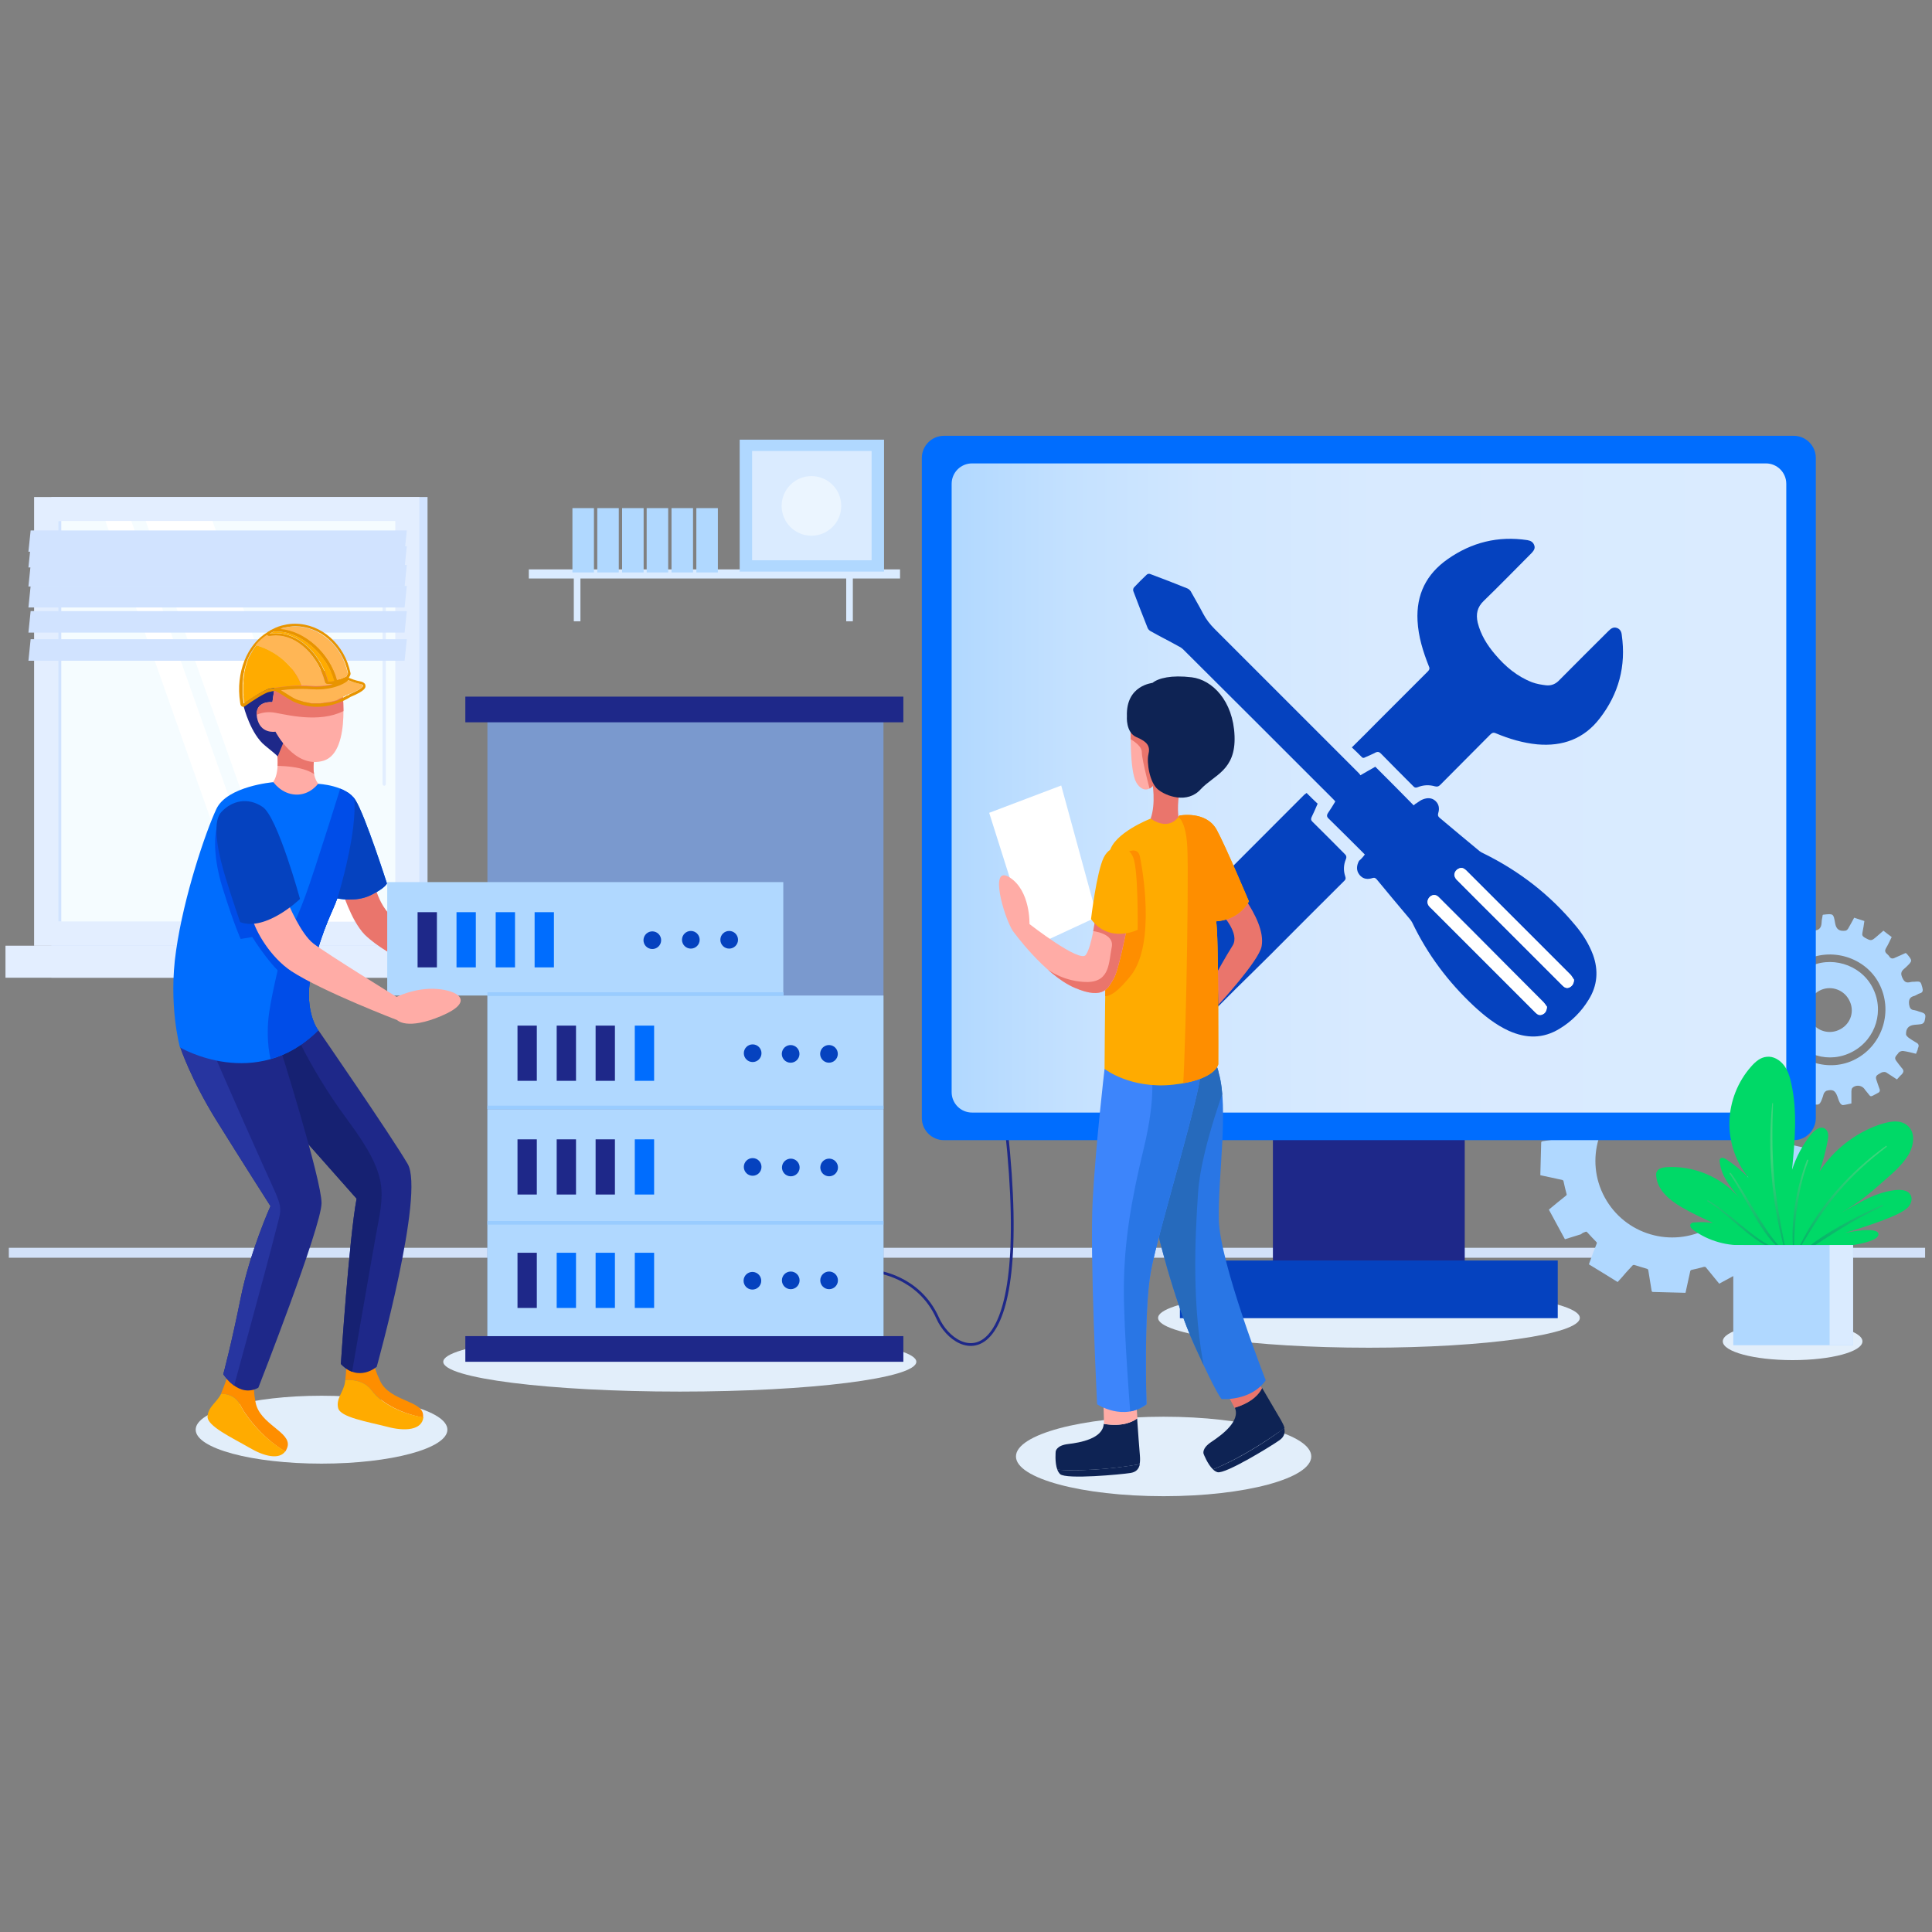 <?xml version="1.0" encoding="utf-8"?>
<!-- Generator: Adobe Illustrator 24.2.0, SVG Export Plug-In . SVG Version: 6.00 Build 0)  -->
<svg version="1.1" id="图层_1" xmlns="http://www.w3.org/2000/svg" xmlns:xlink="http://www.w3.org/1999/xlink" x="0px" y="0px"
	 viewBox="0 0 700 700" style="enable-background:new 0 0 700 700;" xml:space="preserve">
<rect x="0" y="0" width="700" height="700" fill="#808080" stroke="none"/>
<style type="text/css">
	.st0{fill:#D1E3FF;}
	.st1{fill:#E3EEFF;}
	.st2{fill:#F5FCFF;}
	.st3{fill:#FFFFFF;}
	.st4{fill:#E2EEFF;}
	.st5{fill:#D3E2F9;}
	.st6{fill:#E2EEFA;}
	.st7{fill:none;stroke:#1E2889;stroke-width:1.004;stroke-miterlimit:10;}
	.st8{fill-rule:evenodd;clip-rule:evenodd;fill:#B0D8FF;}
	.st9{fill:#1E2889;}
	.st10{fill:#0542BF;}
	.st11{fill:#006DFE;}
	.st12{fill:url(#SVGID_1_);}
	.st13{fill:#0E2354;}
	.st14{fill:#EA756C;}
	.st15{fill:#FFACA6;}
	.st16{clip-path:url(#SVGID_3_);fill:#EA756C;}
	.st17{clip-path:url(#SVGID_5_);fill:#266ABC;}
	.st18{clip-path:url(#SVGID_7_);fill:#2976E5;}
	.st19{clip-path:url(#SVGID_9_);fill:#FE8E00;}
	.st20{clip-path:url(#SVGID_11_);fill:#EA756C;}
	.st21{fill:#FFAB00;}
	.st22{fill:#FE8E00;}
	.st23{clip-path:url(#SVGID_13_);fill:#162172;}
	.st24{clip-path:url(#SVGID_15_);fill:#2735A0;}
	.st25{clip-path:url(#SVGID_17_);fill:#0542BF;}
	.st26{clip-path:url(#SVGID_17_);fill:#004DE8;}
	.st27{clip-path:url(#SVGID_19_);fill:#EA756C;}
	.st28{fill:#7A99CE;}
	.st29{fill:#B0D8FF;}
	.st30{clip-path:url(#SVGID_21_);fill:#EA756C;}
	.st31{fill:#FFB655;}
	.st32{fill:#E89400;}
	.st33{fill:#F6C33A;}
	.st34{fill:#DAEBFF;}
	.st35{fill:#EBF5FF;}
	.st36{fill:#00D967;}
	.st37{opacity:0.45;fill:url(#SVGID_22_);}
	.st38{fill:#99CCFF;}
</style>
<g>
	<g>
		
			<rect x="18.6" y="180" transform="matrix(-1 -1.224647e-16 1.224647e-16 -1 173.505 522.68)" class="st0" width="136.3" height="162.6"/>
		
			<rect x="12.4" y="180" transform="matrix(-1 -1.224647e-16 1.224647e-16 -1 164.357 522.68)" class="st1" width="139.6" height="162.6"/>
		
			<rect x="18.6" y="342.6" transform="matrix(-1 -1.224647e-16 1.224647e-16 -1 173.505 696.846)" class="st0" width="136.3" height="11.6"/>
		
			<rect x="2" y="342.6" transform="matrix(-1 -1.224647e-16 1.224647e-16 -1 143.585 696.846)" class="st1" width="139.6" height="11.6"/>
		
			<rect x="9.6" y="200.3" transform="matrix(-1.836970e-16 1 -1 -1.836970e-16 343.519 179.161)" class="st2" width="145.1" height="122.1"/>
		<polygon class="st3" points="128.2,333.9 77,188.8 52.8,188.8 104.1,333.9 		"/>
		<path class="st4" d="M139.2,284.7c0.3,0,0.6-0.3,0.6-0.6v-89.6c0-0.3-0.3-0.6-0.6-0.6c-0.3,0-0.6,0.3-0.6,0.6V284
			C138.6,284.4,138.9,284.7,139.2,284.7z"/>
		<polygon class="st3" points="98.9,333.9 47.6,188.8 38.2,188.8 89.4,333.9 		"/>
		
			<rect x="-50.9" y="260.8" transform="matrix(-1.836970e-16 1 -1 -1.836970e-16 283.008 239.672)" class="st0" width="145.1" height="1.1"/>
		<polygon class="st0" points="10.3,199.9 146.6,199.9 147.4,192.2 11.1,192.2 		"/>
		<polygon class="st0" points="10.3,205.6 146.6,205.6 147.4,197.9 11.1,197.9 		"/>
		<polygon class="st0" points="10.3,212.5 146.6,212.5 147.4,204.7 11.1,204.7 		"/>
		<polygon class="st0" points="10.3,220.1 146.6,220.1 147.4,212.3 11.1,212.3 		"/>
		<polygon class="st0" points="10.3,229.2 146.6,229.2 147.4,221.4 11.1,221.4 		"/>
		<polygon class="st0" points="10.3,239.4 146.6,239.4 147.4,231.6 11.1,231.6 		"/>
	</g>
	<rect x="3.2" y="452.1" class="st5" width="694.3" height="3.6"/>
	<ellipse class="st6" cx="116.5" cy="518" rx="45.6" ry="12.3"/>
	<ellipse class="st6" cx="421.6" cy="527.7" rx="53.5" ry="14.4"/>
	<ellipse class="st6" cx="496" cy="477.5" rx="76.4" ry="10.8"/>
	<ellipse class="st6" cx="246.3" cy="493.4" rx="85.7" ry="10.8"/>
	<ellipse class="st6" cx="649.5" cy="486" rx="25.3" ry="6.8"/>
	<path class="st7" d="M317.4,460.7c0,0,15.5,1.6,22.3,16.8c6.8,15.2,35,24.4,24.9-68.5"/>
	<g>
		<g>
			<g>
				<g>
					<g>
						<path class="st8" d="M694.2,381.8c-1.6-0.4-3.1-0.8-4.6-1c-0.5-0.1-1.4,0.2-1.7,0.6c-0.5,0.9-1.9,1.6-0.9,2.9
							c0.7,0.9,1.3,1.8,2,2.6c0.9,0.9,0.8,1.6-0.1,2.5c-0.6,0.5-1,1.1-1.6,1.7c-1.4-0.9-2.7-1.8-4-2.6c-0.5-0.2-1.3-0.1-1.8,0.2
							c-0.8,0.6-2.2,0.8-1.7,2.4c0.4,1.1,0.7,2.2,1.1,3.2c0.4,0.9,0.2,1.4-0.7,1.8c-3,1.6-2.1,1.5-4.1-0.8c-0.2-0.2-0.4-0.5-0.6-0.8
							c-1.1-1.4-3.2-1.5-4.4-0.3c-0.2,0.3-0.3,0.8-0.3,1.2c0,0.7,0,1.4,0,2.1c0,0.7,0,1.4,0,2.3c-1,0.2-2.1,0.5-3.1,0.6
							c-0.4,0-0.9-0.5-1.1-0.9c-0.4-0.7-0.6-1.5-0.9-2.3c-0.8-2.1-1.7-2.6-3.9-2c-0.3,0.1-0.7,0.5-0.9,0.8c-0.2,0.4-0.3,0.8-0.4,1.2
							c-1.2,3.4-1.2,3.4-5,2.6c0-1.4-0.1-2.9,0-4.4c0.1-1.1-0.7-1.4-1.5-1.5c-0.9-0.2-1.8-1.2-2.8,0.1c-0.9,1.2-1.8,2.3-2.8,3.5
							c-1.2-0.6-2.3-1.2-3.5-1.8c0.4-1.3,0.7-2.5,1.2-3.6c1-1.8-0.6-2.3-1.5-3.2c-1-1-1.7-0.3-2.6,0.2c-1,0.7-2,1.3-2.9,1.8
							c-0.3-0.1-0.3-0.1-0.4-0.1c-2.6-2.4-2.6-2.4-0.6-5.3c1.2-1.7,1.1-2.9-0.5-4.3c-0.3-0.3-0.9-0.4-1.3-0.3
							c-1.3,0.2-2.7,0.6-4,0.9c-0.1-0.1-0.2-0.1-0.3-0.2c-2.1-3.9-2-3,1.2-5.2c1.1-0.7,1.6-1.4,1.1-2.8c-0.4-1.3-0.7-2.4-2.5-2.3
							c-1.1,0.1-2.1-0.2-3.2-0.3c-0.1-0.2-0.2-0.3-0.2-0.4c-0.5-3.5-0.5-3.6,2.9-4.4c1.9-0.4,1.7-1.7,1.9-3c0.2-1.4-0.6-1.8-1.6-2.2
							c-1-0.4-2-0.9-3.1-1.4c0.3-1.3,0.6-2.5,0.9-3.9c1.4,0.1,2.8,0.1,4.1,0.3c0.9,0.1,1.5-0.3,1.7-1.1c0.2-1,1.6-2,0.2-3.2
							c-1-0.9-2-1.9-3-2.9c0.7-1.1,1.3-2.1,2-3.3c1.2,0.5,2.4,0.9,3.6,1.5c1,0.5,1.7,0.4,2.4-0.5c0.7-1,2-1.7,0.8-3.1
							c0,0-0.1-0.1-0.1-0.1c-1.7-3.2-1.7-3.2,1.4-5.7c1,0.9,2.1,1.7,3.1,2.7c1.3,1.3,2.1-0.2,3.2-0.5c0.8-0.3,1.3-0.8,1.1-1.8
							c-0.3-1.3-0.4-2.6-0.6-4c1-0.4,1.9-0.8,2.9-1.1c0.3-0.1,0.9,0.2,1.1,0.5c0.6,0.8,1,1.7,1.4,2.6c0.5,1.1,1.1,1.2,2.3,1.2
							c2-0.1,2.9-0.9,3-2.9c0-1,0.3-1.9,0.4-2.8c0.2-0.1,0.2-0.1,0.3-0.1c3.6-0.4,3.6-0.4,4.2,3.1c0.4,2.2,1.5,3,3.8,2.7
							c0.4-0.1,0.8-0.5,1-0.9c0.7-1.2,1.4-2.5,2.1-3.8c1.2,0.4,2.4,0.8,3.7,1.2c-0.2,1.4-0.4,2.8-0.7,4.2c-0.2,0.9,0,1.3,0.8,1.8
							c2.4,1.3,2.4,1.3,4.5-0.5c0.7-0.6,1.5-1.3,2.3-2c1,0.8,1.9,1.5,3,2.3c-0.7,1.4-1.3,2.8-2.1,4.1c-0.9,1.6,0.7,2,1.2,2.9
							c0.5,0.8,1.2,1,2.1,0.5c1.3-0.6,2.6-1.1,3.8-1.7c0.2,0.1,0.3,0.1,0.4,0.2c2.2,2.6,2.2,2.6-0.2,4.9c-0.9,0.9-2.3,1.5-1.5,3.5
							c0.7,1.7,1.4,2.4,3.2,1.9c0.4-0.1,0.9-0.1,1.3-0.1c2.3-0.2,2.3-0.1,2.9,2.1c0.3,1.1,0.2,1.8-0.9,2.1c-0.7,0.2-1.3,0.7-1.9,0.9
							c-1.7,0.4-2.2,1.3-2,3.1c0.2,1.3,0.6,2,1.9,2.1c0.6,0.1,1.2,0.3,1.7,0.5c2.5,0.7,2.6,0.9,2,3.5c-0.1,0.4-0.6,0.9-1,1
							c-0.8,0.2-1.7,0.2-2.6,0.3c-2.2,0.2-3.2,1.4-3.1,3.5c0,0.3,0.4,0.7,0.7,1c0.9,0.7,1.9,1.3,2.9,1.9c1,0.5,1.2,1.1,0.7,2.1
							C694.9,380.2,694.6,380.9,694.2,381.8z M645.6,375.3c5,9.6,17.3,13.5,26.8,8.4c9.8-5.2,13.6-17.5,8.4-27.4
							c-5-9.5-17.4-13.3-27.1-8.2C644,353.3,640.4,365.4,645.6,375.3z"/>
					</g>
				</g>
				<g>
					<g>
						<path class="st8" d="M671.3,381c-8.5,4.6-18.7,1.5-23.4-7c-4.6-8.4-1.5-18.9,7-23.4c8.2-4.5,19-1.3,23.4,6.9
							C682.9,365.9,679.8,376.4,671.3,381z M669.9,362.2c-2.1-3.9-7-5.3-10.8-3.2c-3.8,2.1-5.1,7-3,10.9c2.1,3.8,6.9,5.1,10.7,3
							C670.7,370.8,672.1,366.1,669.9,362.2z"/>
					</g>
				</g>
			</g>
			<g>
				<g>
					<path class="st8" d="M574.5,446.3c0.3-0.1,0.4,0,0.6,0.2c1.1,1.2,2.2,2.4,3.3,3.5c0.2,0.2,0.2,0.4,0.1,0.6
						c-0.9,2.3-1.8,4.6-2.6,6.9c-0.1,0.2-0.1,0.4-0.2,0.6c3.5,2.1,7,4.3,10.4,6.4c1.1-1.2,2.1-2.3,3.1-3.5c0.8-0.8,1.5-1.7,2.3-2.5
						c0.2-0.2,0.3-0.2,0.6-0.2c1.5,0.5,3,0.9,4.6,1.4c0.3,0.1,0.4,0.2,0.5,0.5c0.4,2.5,0.8,4.9,1.2,7.4c0.1,0.4,0.2,0.5,0.5,0.5
						c3.8,0.1,7.6,0.2,11.4,0.3c0.1,0,0.2,0,0.4,0c0.1-0.5,0.2-0.9,0.3-1.4c0.5-2.1,0.9-4.3,1.4-6.4c0.1-0.3,0.2-0.4,0.5-0.5
						c1.5-0.3,3-0.7,4.5-1.1c0.2,0,0.5,0,0.6,0.1c1.6,2,3.3,4,4.9,6l10.9-5.9c-0.2-0.7-0.4-1.3-0.6-1.9c-0.6-1.8-1.2-3.6-1.7-5.4
						c-0.1-0.3,0-0.4,0.2-0.6c1.2-1.1,2.3-2.1,3.4-3.2c0.2-0.2,0.4-0.3,0.7-0.2c2.3,0.9,4.7,1.8,7,2.7c0.1,0.1,0.3,0.1,0.5,0.2
						c2.1-3.5,4.2-6.9,6.4-10.4c-0.1-0.1-0.2-0.2-0.4-0.4c-1.8-1.7-3.7-3.3-5.5-5c-0.2-0.2-0.3-0.4-0.2-0.7c0.5-1.5,0.9-3,1.3-4.5
						c0.1-0.3,0.2-0.5,0.5-0.5c2.5-0.4,5-0.8,7.5-1.2c0.2,0,0.4,0,0.4-0.4c0.1-3.9,0.2-7.9,0.3-11.8c0,0,0-0.1,0-0.1
						c-0.6-0.1-1.2-0.3-1.8-0.4c-2-0.4-4-0.9-6-1.3c-0.3-0.1-0.4-0.2-0.5-0.5c-0.3-1.5-0.7-3.1-1.1-4.6c-0.1-0.3,0-0.5,0.2-0.6
						c2-1.6,4-3.2,6-4.8c0.1-0.1,0.2-0.2,0.3-0.3l-5.8-10.7c-1.9,0.6-3.9,1.2-5.8,1.8c-0.6,0.2-1.3,0.4-1.9,0.6
						c-0.3,0.1-0.4,0-0.6-0.1c-1.1-1.2-2.2-2.4-3.3-3.5c-0.2-0.2-0.2-0.4-0.1-0.6c0.9-2.3,1.8-4.6,2.6-6.9c0.1-0.2,0.1-0.4,0.2-0.6
						c-3.5-2.1-6.9-4.3-10.4-6.4c-0.7,0.8-1.5,1.6-2.2,2.4c-1.1,1.2-2.1,2.4-3.2,3.6c-0.2,0.2-0.3,0.3-0.6,0.2
						c-1.5-0.5-3.1-0.9-4.7-1.4c-0.3-0.1-0.4-0.2-0.4-0.5c-0.4-2.5-0.8-4.9-1.2-7.4c-0.1-0.4-0.2-0.5-0.6-0.5
						c-3.8-0.1-7.5-0.2-11.3-0.3c-0.2,0-0.3,0-0.5,0c-0.3,1.4-0.6,2.8-0.9,4.2c-0.3,1.2-0.5,2.5-0.8,3.7c-0.1,0.3-0.2,0.4-0.5,0.4
						c-1.5,0.4-3.1,0.7-4.6,1.1c-0.3,0.1-0.5,0-0.6-0.2c-1.6-2-3.2-4-4.8-5.9c-0.1-0.1-0.2-0.2-0.3-0.3l-10.7,5.8
						c0.7,2.1,1.3,4.2,2,6.3c0.1,0.5,0.3,0.9,0.5,1.4c0.1,0.3,0.1,0.4-0.2,0.7c-1.2,1.1-2.3,2.1-3.4,3.2c-0.3,0.3-0.4,0.3-0.8,0.2
						c-2.4-0.9-4.7-1.8-7.1-2.7c-0.1,0-0.2-0.1-0.3-0.1c-2.1,3.5-4.3,6.9-6.4,10.4c0.7,0.6,1.3,1.2,2,1.8c1.3,1.2,2.7,2.4,4,3.6
						c0.2,0.2,0.2,0.4,0.2,0.7c-0.5,1.5-0.9,3-1.3,4.5c-0.1,0.3-0.2,0.4-0.6,0.5c-2.5,0.4-4.9,0.8-7.4,1.2c-0.4,0.1-0.5,0.2-0.5,0.6
						c-0.1,3.8-0.2,7.5-0.3,11.3c0,0.1,0,0.3,0,0.4c1.4,0.3,2.8,0.6,4.2,0.9c1.2,0.3,2.4,0.5,3.7,0.8c0.3,0.1,0.4,0.2,0.5,0.5
						c0.3,1.5,0.7,3.1,1.1,4.6c0.1,0.3,0,0.4-0.2,0.6c-2,1.6-4,3.2-5.9,4.8c-0.1,0.1-0.2,0.2-0.3,0.3l5.8,10.7
						c1.9-0.6,3.9-1.2,5.8-1.8C573.3,446.7,573.9,446.5,574.5,446.3z M592.6,396.2c13.5-7.3,30.4-2.3,37.7,11.2
						c7.3,13.5,2.3,30.3-11.2,37.6c-13.5,7.3-30.4,2.3-37.7-11.2C574.1,420.4,579.1,403.5,592.6,396.2z"/>
				</g>
			</g>
		</g>
	</g>
	<g>
		<rect x="461.2" y="409" class="st9" width="69.5" height="48.1"/>
		<rect x="427.5" y="456.7" class="st10" width="136.9" height="20.9"/>
	</g>
	<path class="st11" d="M649.9,413.1H342c-4.4,0-8-3.6-8-8V165.9c0-4.4,3.6-8,8-8h307.9c4.4,0,8,3.6,8,8v239.2
		C657.9,409.5,654.3,413.1,649.9,413.1z"/>
	<linearGradient id="SVGID_1_" gradientUnits="userSpaceOnUse" x1="344.753" y1="285.485" x2="647.149" y2="285.485">
		<stop  offset="0" style="stop-color:#B0D8FF"/>
		<stop  offset="1.537955e-02" style="stop-color:#B3D9FF"/>
		<stop  offset="0.145" style="stop-color:#C4E1FF"/>
		<stop  offset="0.301" style="stop-color:#D1E7FF"/>
		<stop  offset="0.512" style="stop-color:#D8EAFF"/>
		<stop  offset="1" style="stop-color:#DAEBFF"/>
	</linearGradient>
	<path class="st12" d="M639.7,403.1H352.2c-4.1,0-7.4-3.3-7.4-7.4V175.3c0-4.1,3.3-7.4,7.4-7.4h287.6c4.1,0,7.4,3.3,7.4,7.4v220.4
		C647.1,399.8,643.8,403.1,639.7,403.1z"/>
	<g>
		<path class="st10" d="M494.5,309.6c-4.3-4.3-8.6-8.6-13-12.9c-0.8-0.7-0.9-1.3-0.3-2.2c0.9-1.3,1.7-2.6,2.6-4.1
			c-0.2-0.3-0.5-0.6-0.8-0.9c-18-18-36-36-54.1-54c-0.5-0.5-1.1-1-1.8-1.3c-3.4-1.9-6.8-3.6-10.2-5.5c-0.5-0.3-0.9-0.7-1.1-1.2
			c-1.8-4.5-3.5-8.9-5.2-13.4c-0.1-0.4,0-1,0.3-1.3c1.5-1.6,3-3.1,4.6-4.6c0.3-0.3,0.9-0.4,1.3-0.2c4.5,1.7,9,3.4,13.4,5.2
			c0.5,0.2,0.9,0.6,1.2,1c1.5,2.7,3.1,5.4,4.5,8.1c1.1,2.1,2.5,3.9,4.2,5.6c17.4,17.4,34.8,34.8,52.2,52.2c0.3,0.3,0.5,0.6,0.6,0.8
			c1.9-1.1,3.6-2.1,5.4-3.1c4.7,4.7,9.3,9.3,13.9,14c0.4-0.3,0.6-0.6,0.9-0.7c0.8-0.5,1.6-1.2,2.5-1.5c1.6-0.6,3.2-0.6,4.5,0.6
			c1.3,1.2,1.5,2.8,1,4.4c-0.2,0.8-0.1,1.2,0.5,1.7c4.8,4,9.6,8.1,14.5,12.1c0.4,0.3,0.9,0.6,1.4,0.8c13,6.4,24.1,15,33.3,26.1
			c2.7,3.2,4.9,6.7,6.4,10.7c2,5.6,1.6,11.1-1.6,16.2c-2.6,4.3-6.2,7.9-10.5,10.5c-6,3.7-12.1,3.6-18.4,0.8c-4.8-2.2-8.8-5.4-12.7-9
			c-9.3-8.7-16.8-18.7-22.3-30.2c-0.2-0.4-0.5-0.8-0.8-1.2c-4-4.8-8.1-9.6-12.1-14.5c-0.4-0.4-0.7-0.7-1.4-0.5
			c-1.8,0.6-3.5,0.5-4.8-1.1c-1.3-1.6-1.1-3.4-0.2-5.1C493,311.4,493.8,310.6,494.5,309.6z M570.3,355c-0.3-0.4-0.7-1.2-1.3-1.8
			c-9.6-9.7-19.3-19.3-28.9-28.9c-3-3-6-6-9-9c-0.8-0.8-1.7-1.1-2.8-0.5c-1,0.5-1.6,1.7-1.3,2.7c0.2,0.6,0.6,1.2,1.1,1.6
			c5.4,5.5,10.9,10.9,16.3,16.3c7.2,7.2,14.4,14.4,21.6,21.6c0.7,0.7,1.5,1.2,2.5,0.8C569.6,357.3,570.2,356.5,570.3,355z
			 M560.5,364.8c-0.3-0.4-0.7-1.1-1.2-1.7c-8.3-8.3-16.6-16.6-24.9-25c-4.4-4.4-8.7-8.7-13.1-13.1c-1-1-2.2-1-3.2-0.1
			c-1,1-1.1,2.3-0.2,3.4c0.2,0.3,0.5,0.6,0.8,0.8c7.6,7.6,15.1,15.1,22.7,22.7c5,5,10,10,15,15c0.7,0.7,1.5,1.1,2.5,0.7
			C559.8,367.2,560.3,366.3,560.5,364.8z"/>
		<path class="st10" d="M489.8,270.8c3.3-3.3,6.5-6.4,9.6-9.6c6-6,11.9-11.9,17.9-17.9c0.6-0.6,0.8-1.1,0.4-1.9
			c-2.1-5.3-3.8-10.7-4.1-16.5c-0.5-9.5,3.2-16.9,10.9-22.3c8.7-6.1,18.3-8.5,28.9-6.9c1.2,0.2,2.1,0.7,2.5,1.9
			c0.4,1.1-0.2,1.9-0.9,2.7c-5.8,5.8-11.5,11.7-17.4,17.4c-2.4,2.3-2.9,4.8-2.2,7.9c1.1,4.4,3.4,8.1,6.3,11.5c3.7,4.4,8,8,13.4,10.1
			c1.6,0.6,3.4,0.9,5.1,1.1c1.9,0.2,3.5-0.5,4.8-1.9c5.9-6,11.9-11.9,17.9-17.9c0.8-0.8,1.7-1.4,2.9-1c1.2,0.4,1.7,1.4,1.8,2.6
			c1.6,11.2-1.1,21.3-8,30.2c-5.7,7.4-13.4,10.2-22.6,9.4c-5.2-0.5-10.2-2-15-4c-0.9-0.4-1.4-0.2-2.1,0.5
			c-6,6.1-12.1,12.1-18.1,18.2c-0.6,0.6-1.1,0.7-1.9,0.5c-2.1-0.6-4.2-0.5-6.2,0.3c-0.7,0.3-1.2,0.2-1.7-0.4
			c-3.9-3.9-7.8-7.8-11.7-11.8c-0.6-0.6-1.1-0.7-1.8-0.4c-1.3,0.7-2.6,1.2-3.9,1.8c-0.5,0.3-0.9,0.3-1.3-0.2
			C492.2,273.1,491.1,272,489.8,270.8z"/>
		<path class="st10" d="M473.4,287.3c1.4,1.4,2.7,2.7,4,3.9c-0.7,1.6-1.4,3.3-2.2,4.9c-0.3,0.7-0.2,1.1,0.3,1.6
			c3.9,3.8,7.7,7.7,11.6,11.6c0.7,0.6,0.9,1.2,0.5,2.1c-0.8,2-0.9,4-0.2,6.1c0.3,0.8,0.1,1.3-0.5,1.8c-8.9,8.9-17.9,17.8-26.8,26.8
			c-8.1,8.1-16.5,16-24.3,24.4c-7.7,8.3-19.6,5.5-25-2.5c-3.1-4.5-4.1-9.5-2-14.7c0.7-1.7,1.8-3.3,3.1-4.6
			c20.2-20.3,40.5-40.5,60.7-60.8C473,287.7,473.2,287.4,473.4,287.3z M436.3,355.8c0-4.8-3.8-8.7-8.6-8.7c-4.8,0-8.8,3.9-8.8,8.6
			c0,4.8,4,8.8,8.7,8.7C432.4,364.4,436.3,360.5,436.3,355.8z"/>
		<path class="st3" d="M570.3,355c-0.1,1.5-0.7,2.3-1.7,2.8c-1,0.4-1.8,0-2.5-0.8c-7.2-7.2-14.4-14.4-21.6-21.6
			c-5.4-5.4-10.9-10.9-16.3-16.3c-0.5-0.5-0.9-1-1.1-1.6c-0.3-1,0.3-2.1,1.3-2.7c1.1-0.6,1.9-0.3,2.8,0.5c3,3,6,6,9,9
			c9.6,9.6,19.3,19.3,28.9,28.9C569.6,353.8,570,354.6,570.3,355z"/>
		<path class="st3" d="M560.5,364.8c-0.1,1.5-0.6,2.3-1.7,2.8c-1,0.5-1.8,0-2.5-0.7c-5-5-10-10-15-15c-7.6-7.6-15.1-15.1-22.7-22.7
			c-0.3-0.3-0.6-0.5-0.8-0.8c-0.9-1-0.8-2.4,0.2-3.4c1-0.9,2.2-0.9,3.2,0.1c4.4,4.4,8.7,8.7,13.1,13.1c8.3,8.3,16.6,16.6,24.9,25
			C559.8,363.7,560.2,364.4,560.5,364.8z"/>
		<path class="st3" d="M436.3,355.8c0,4.7-3.9,8.7-8.7,8.7c-4.8,0-8.7-3.9-8.7-8.7c0-4.8,4-8.7,8.8-8.6
			C432.5,347.1,436.4,351,436.3,355.8z"/>
	</g>
	<g>
		<g>
			<path class="st13" d="M436.1,526.8c0,0,1.4,3.7,3.4,5.6c11.4-4.7,21.9-12.1,25.9-15c-0.2-0.9-0.7-1.8-1.3-2.9
				c-1.2-2-4.5-7.7-6.8-11.6c-0.9,1.9-3.4,5.2-9.9,7.1c2.1,4.9-4.6,9.8-8.3,12.3C435.2,524.8,436.1,526.8,436.1,526.8z"/>
			<path class="st14" d="M444.3,504.4c0,0,0.2,0.3,2.8,5.3c0.1,0.1,0.1,0.3,0.2,0.4c6.5-2,9-5.2,9.9-7.1c-1.3-2.3-2.3-3.9-2.3-3.9
				L444.3,504.4z"/>
			<path class="st13" d="M439.5,532.4c0.5,0.5,1,0.8,1.6,1c2.9,0.8,20-9.8,22.5-11.6c1.7-1.2,2.1-2.7,1.7-4.4
				C461.5,520.3,451,527.7,439.5,532.4z"/>
		</g>
		<g>
			<path class="st13" d="M382.5,525.9c0,0-0.4,4,0.6,6.6c12.4,0.8,25-1.1,29.8-2c0.2-0.9,0.2-2,0.1-3.2c-0.2-2.3-0.7-8.9-1-13.4
				c-1.7,1.3-5.4,3.1-12.1,2c-0.3,5.3-8.5,6.8-12.9,7.3C382.7,523.7,382.5,525.9,382.5,525.9z"/>
			<path class="st15" d="M399.8,509.5c0,0,0.1,0.3,0.2,6c0,0.1,0,0.3,0,0.4c6.7,1.1,10.4-0.7,12.1-2c-0.2-2.6-0.3-4.5-0.3-4.5
				L399.8,509.5z"/>
			<path class="st13" d="M383.1,532.5c0.2,0.6,0.6,1.2,1,1.6c2.2,2,22.3,0.1,25.4-0.4c2.1-0.3,3.1-1.4,3.5-3.2
				C408.2,531.3,395.5,533.3,383.1,532.5z"/>
		</g>
		<polygon class="st3" points="358.4,294.5 384.5,284.6 397.5,332.2 373.8,343.2 		"/>
		<g>
			<defs>
				<path id="SVGID_2_" d="M409.7,263.4c0,0-0.5,15.8,2,20.1c2.5,4.3,6.2,2.8,7.8-1.9v-15.5L409.7,263.4z"/>
			</defs>
			<use xlink:href="#SVGID_2_"  style="overflow:visible;fill:#FFACA6;"/>
			<clipPath id="SVGID_3_">
				<use xlink:href="#SVGID_2_"  style="overflow:visible;"/>
			</clipPath>
			<path class="st16" d="M408.3,267.1c0,0,5.4,2.5,5.4,5.4c0,2.9,3.2,14.7,3.2,14.7l3.8-1.8c0,0,0.1-7.1,0-10.8S418,266,418,266
				s-3.5-3.8-5.3-4.4c-1.8-0.6-3.1,0-3.1,0L408.3,267.1z"/>
		</g>
		<path class="st14" d="M417.5,283.4c0,0,1.4,7.6-0.6,13.2c0,0,1.7,3,5.1,3.2c3.5,0.2,5.2-2.5,5.2-2.5s-0.9-3.6,0-9.5L417.5,283.4z"
			/>
		<path class="st14" d="M442.9,331.5c0,0,6.4,6.8,3.7,11.1s-5.6,9.6-5.6,9.6l0.5,11.8c0,0,14.6-15.8,15.6-21.1s-2.4-11.8-5.7-16.8
			L442.9,331.5z"/>
		<g>
			<defs>
				<path id="SVGID_4_" d="M419.1,411.5V445c0,0,5.7,24.9,13.8,42.7c8.1,17.9,9.7,19.2,9.7,19.2s10.6,0.9,16-6.8
					c0,0-16.7-42.5-17-58.3s3.6-40.2,0-52.9c-0.4-2.3-1.6-4.4-1.6-4.4l-16.3,1.7L419.1,411.5z"/>
			</defs>
			<use xlink:href="#SVGID_4_"  style="overflow:visible;fill:#2976E5;"/>
			<clipPath id="SVGID_5_">
				<use xlink:href="#SVGID_4_"  style="overflow:visible;"/>
			</clipPath>
			<path class="st17" d="M445.1,390.2c0,0-9.9,25.5-11,41.7s-2.5,42,2.7,66.3l-21.5-49.3v-42.6l8.6-20.1l18.8-3.5L445.1,390.2z"/>
		</g>
		<g>
			<defs>
				<path id="SVGID_6_" d="M403.2,386.2l-3,1.1c0,0-3.2,27.4-4.3,47.5c-1.1,20.1,1.6,74,1.6,74s9.5,6.3,17.9,0
					c0,0-1.1-33.6,1.6-48.3s18.8-66.8,18.1-73.2L403.2,386.2z"/>
			</defs>
			<use xlink:href="#SVGID_6_"  style="overflow:visible;fill:#3D85FB;"/>
			<clipPath id="SVGID_7_">
				<use xlink:href="#SVGID_6_"  style="overflow:visible;"/>
			</clipPath>
			<path class="st18" d="M417.1,388c0,0,2,8.7-2.7,28.1c-4.7,19.4-7,33.8-7.2,49.7c-0.2,15.9,2.7,50.8,2.7,50.8l7.2-1.2L441,392.7
				l-9.9-17.8L417.1,388z"/>
		</g>
		<path class="st13" d="M408.3,259.5c0,0-0.5,5.9,3.5,7.6c4,1.7,5,3.3,4.3,6.2c-0.7,2.9,0.4,10.2,3.4,12.7c3,2.5,10.7,5.3,15.5,0
			c4.9-5.3,12.8-6.8,12.3-19.4c-0.5-12.7-8.1-20.3-15.5-21.2c-7.4-0.9-12.1,0.3-14.2,2C417.6,247.5,407.9,248.2,408.3,259.5z"/>
		<g>
			<defs>
				<path id="SVGID_8_" d="M416.9,296.6c0,0-13.5,5.2-14.9,12.2c-1.4,7-1.8,78.5-1.8,78.5s9.5,7.4,24.9,5.7
					c15.4-1.7,16.3-7.4,16.3-7.4s0.2-48.1-0.8-51.8c0,0,7.8,0,11.9-7.2c0,0-8.6-20.4-11.7-26c-3.9-7-13.5-5.1-13.5-5.1
					S424.1,301.5,416.9,296.6z"/>
			</defs>
			<use xlink:href="#SVGID_8_"  style="overflow:visible;fill:#FFAB00;"/>
			<clipPath id="SVGID_9_">
				<use xlink:href="#SVGID_8_"  style="overflow:visible;"/>
			</clipPath>
			<path class="st19" d="M408.3,308.8c0,0,3.9-2.2,4.7,1.5s5.9,31.6-3.3,43.2c-9.2,11.5-11.9,7.8-14.3,1.3
				C392.9,348.3,401.9,312.5,408.3,308.8z"/>
			<path class="st19" d="M425.2,295.3c0,0,4.4-0.8,5,11.9c0.6,12.7-0.8,89.2-2.1,91.2s16.3-7.5,16.3-7.5s26.9-69.6,25.6-71.6
				c-1.4-2-41.9-28.5-41.9-28.5L425.2,295.3z"/>
		</g>
		<g>
			<defs>
				<path id="SVGID_10_" d="M396.8,332.9c0,0-1.2,10-3.4,13.1c-2.2,3-20.4-11.2-20.4-11.2s0.4-12.1-7.2-16.9
					c-7.6-4.8-2.1,14.2,1.1,19.3c0,0,11.5,16,22.5,20.7c11,4.7,12.3-0.5,14.1-3.3c1.8-2.8,4.9-18.9,4.9-18.9L396.8,332.9z"/>
			</defs>
			<use xlink:href="#SVGID_10_"  style="overflow:visible;fill:#FFACA6;"/>
			<clipPath id="SVGID_11_">
				<use xlink:href="#SVGID_10_"  style="overflow:visible;"/>
			</clipPath>
			<path class="st20" d="M395.6,337.3c0,0,8.3,0.7,7.2,5.9c-1.1,5.2-0.5,12.5-8.8,12.6c-8.4,0-14.2-4.4-14.2-4.4l7.5,9.4h11.4
				l7.6-3.5c0,0,5-12.2,5-13c0-0.8-1.6-10.1-1.6-10.1l-12.4-2.8l-2,4.2L395.6,337.3z"/>
		</g>
		<path class="st21" d="M395.3,333c0,0,2-17,4.6-22.3c2.6-5.3,8.8-4.9,10.7,0c1.9,4.9,1.6,26.2,1.6,26.2S401.9,342,395.3,333z"/>
	</g>
	<path class="st14" d="M135.4,318.9c0,0,1.3,10.2,8.9,15.1s20.7,10.7,20.7,10.7l-6.7,8.3c0,0-16.9-5.4-26.2-14.4
		c-5-5.2-8.3-16.3-8.3-16.3L135.4,318.9z"/>
	<g>
		<path class="st22" d="M87.1,509.1c2.3,4.7,9.2,12.9,16.3,16.8c0.3-0.5,0.6-1.1,0.8-1.8c1.3-5.3-10.1-8-11.6-16
			c-1.5-7.9,0.2-8.4,0.2-8.4l-10-2.2c0,0-1.3,4.2-2.7,7.4c0,0,0,0.1-0.1,0.1C82,505,85.4,505.5,87.1,509.1z"/>
		<path class="st21" d="M87.1,509.1c-1.8-3.6-5.1-4.1-7-4.1c-1.5,3.1-4.7,4.7-4.9,8.2c-0.2,3.5,8.9,7.7,15.1,11.3
			c5.4,3.2,10.9,4.5,13.1,1.3C96.3,522,89.4,513.9,87.1,509.1z"/>
	</g>
	<g>
		<path class="st22" d="M134.7,503.8c3.8,5,11.7,8.6,18.6,9.8c0-0.2,0-0.5,0-0.8c-0.1-5.4-11.9-5-15.5-12.3c-3.5-7.3-2-8.1-2-8.1
			l-10.2,0.5c0,0-0.1,3.8-0.5,7.1C127.7,499.8,132,500.2,134.7,503.8z"/>
		<path class="st21" d="M134.7,503.8c-2.7-3.6-7-4-9.6-3.8c0,0.3-0.1,0.5-0.1,0.8c-0.5,3.5-3.3,5.9-2.5,9.3c0.7,3.4,10.6,5,17.6,6.8
			c6.6,1.8,12.8,1.3,13.3-3.4C146.4,512.5,138.5,508.9,134.7,503.8z"/>
	</g>
	<g>
		<defs>
			<path id="SVGID_12_" d="M111.3,372.7l4,0.5c0,0,26.1,37.8,32.4,48.5s-11.2,73.5-11.2,73.5s-6.5,5.8-13-1c0,0,3-45.6,5.7-59.9
				l-21.7-24.5L96.7,379L111.3,372.7z"/>
		</defs>
		<use xlink:href="#SVGID_12_"  style="overflow:visible;fill:#1E2889;"/>
		<clipPath id="SVGID_13_">
			<use xlink:href="#SVGID_12_"  style="overflow:visible;"/>
		</clipPath>
		<path class="st23" d="M104.2,367.8c0,0,6.3,17.2,21.8,38.1c15.5,20.9,13,26.1,10.1,42.2c-2.9,16.2-9.7,55.7-9.7,55.7l-6.5-6.3
			l-11.2-51.8l-12.1-23.3l-6.8-40.8l1.6-10.7L104.2,367.8z"/>
	</g>
	<g>
		<defs>
			<path id="SVGID_14_" d="M66.7,374.6l-1.4,4.8c0,0,3.7,11.3,12.9,26.2C87.4,420.4,98,437,98,437s-7.4,16.4-10.8,33.3
				c-3.4,16.9-6.3,27.6-6.3,27.6s5.5,8.8,12.7,4.9c0,0,22.9-58.4,22.9-66.9s-15-56.2-15-56.2L66.7,374.6z"/>
		</defs>
		<use xlink:href="#SVGID_14_"  style="overflow:visible;fill:#1E2889;"/>
		<clipPath id="SVGID_15_">
			<use xlink:href="#SVGID_14_"  style="overflow:visible;"/>
		</clipPath>
		<path class="st24" d="M73.5,372.7c0,0,14.3,32.9,21.9,49.7c7.6,16.9,7,13.6,4.3,24.4c-2.7,10.8-15.1,56.1-15.1,56.1l-12.7-7.4
			c0,0,2.5-16.2,3.4-25.4c0.9-9.2,5.3-14.6,0-40.3c-5.3-25.7-11.2-37-12.4-42.7c-1.3-5.7-3.2-16.2-3.2-16.2s6.8-3,7.6-3
			S73.5,372.7,73.5,372.7z"/>
	</g>
	<g>
		<defs>
			<path id="SVGID_16_" d="M100.1,283.5l-1.1-0.1c0,0-16.7,1.4-20.6,9.7c-3.9,8.3-11.8,31.6-14.6,51.3c-2.9,19.6,1.4,35.1,1.4,35.1
				s27.6,16.3,50.1-6.2c0,0-6-7.7-2-22.9c4-15.1,7.3-20.2,8.9-24.9c0,0,6.6,1.5,12-1.1s6-4.3,6-4.3s-7.9-24.7-11.4-30.2
				c-3.5-5.5-13.5-5.9-13.5-5.9L100.1,283.5z"/>
		</defs>
		<use xlink:href="#SVGID_16_"  style="overflow:visible;fill:#006DFE;"/>
		<clipPath id="SVGID_17_">
			<use xlink:href="#SVGID_16_"  style="overflow:visible;"/>
		</clipPath>
		<path class="st25" d="M124.5,284.6c0,0,4.1,3.8,0.9,20.5c-3.2,16.8-15.1,30.8-19.1,53c-4,22.2-0.9,29-0.9,29l22.9-14.5
			c0,0-5.9-20-5.4-22.2s11.1-23.3,11.1-23.3l6.3-3l5.2-4.6c0,0-5.4-13.4-5.2-14.7c0.2-1.3-5.6-17-5.6-17L124.5,284.6z"/>
		<path class="st26" d="M127,283.4c0,0,5.5,7.2-4.7,42s-0.9,51.6-0.9,51.6l-11.1,6.1c0,0-10.3,1.9-11.4,2c-1.1,0.1-2.7-9.1-1.4-18.1
			s5.2-23.9,5.2-23.9s4.3-8.7,7.9-18.4c3.6-9.7,13.9-42.9,13.9-42.9L127,283.4z"/>
		<path class="st26" d="M81.6,300.6l-3.2-0.1c0,0-2,7.7,2.3,21.4c4.3,13.7,6.5,18.3,6.5,18.3l4.2-0.7c0,0,8.2,13.2,13.8,15.6
			l2.6-6.5l-15-29.6L81.6,300.6z"/>
	</g>
	<g>
		<defs>
			<path id="SVGID_18_" d="M100,269.8c0,0,1.9,9.4-1,13.5c0,0,2.9,4.4,8.2,4.6c5.2,0.2,8.1-4,8.1-4s-2.7-2.5-1.3-9.8l-11.2-7
				L100,269.8z"/>
		</defs>
		<use xlink:href="#SVGID_18_"  style="overflow:visible;fill:#FFACA6;"/>
		<clipPath id="SVGID_19_">
			<use xlink:href="#SVGID_18_"  style="overflow:visible;"/>
		</clipPath>
		<path class="st27" d="M99.3,277.5c0,0,12.5-0.4,16,4.4l1.6-10.6l-12.7-5l-5.2,1.6l-1.5,4.7l1.8,5.5"/>
	</g>
	<rect x="176.6" y="256.8" class="st28" width="143.5" height="231.9"/>
	<rect x="168.6" y="252.4" class="st9" width="158.7" height="9.3"/>
	<rect x="168.6" y="484.1" class="st9" width="158.7" height="9.3"/>
	<g>
		<g>
			<rect x="176.6" y="443" class="st29" width="143.5" height="41.1"/>
			<g>
				<rect x="187.5" y="453.9" class="st9" width="7" height="20"/>
			</g>
			<g>
				<rect x="201.7" y="453.9" class="st11" width="7" height="20"/>
			</g>
			<g>
				<rect x="215.8" y="453.9" class="st11" width="7" height="20"/>
			</g>
			<g>
				<rect x="230" y="453.9" class="st11" width="7" height="20"/>
			</g>
			<g>
				
					<ellipse transform="matrix(0.23 -0.973 0.973 0.23 -241.483 622.682)" class="st10" cx="272.7" cy="463.9" rx="3.2" ry="3.2"/>
			</g>
			<g>
				<circle class="st10" cx="286.5" cy="463.9" r="3.2"/>
			</g>
			<g>
				<circle class="st10" cx="300.4" cy="463.9" r="3.2"/>
			</g>
		</g>
	</g>
	<g>
		<g>
			<rect x="176.6" y="401.9" class="st29" width="143.5" height="41.1"/>
			<g>
				<rect x="187.5" y="412.8" class="st9" width="7" height="20"/>
			</g>
			<g>
				<rect x="201.7" y="412.8" class="st9" width="7" height="20"/>
			</g>
			<g>
				<rect x="215.8" y="412.8" class="st9" width="7" height="20"/>
			</g>
			<g>
				<rect x="230" y="412.8" class="st11" width="7" height="20"/>
			</g>
			<g>
				<circle class="st10" cx="272.7" cy="422.8" r="3.2"/>
			</g>
			<g>
				
					<ellipse transform="matrix(0.23 -0.973 0.973 0.23 -190.758 604.52)" class="st10" cx="286.5" cy="422.8" rx="3.2" ry="3.2"/>
			</g>
			<g>
				
					<ellipse transform="matrix(0.23 -0.973 0.973 0.23 -180.061 618.037)" class="st10" cx="300.4" cy="422.8" rx="3.2" ry="3.2"/>
			</g>
		</g>
	</g>
	<g>
		<g>
			<rect x="176.6" y="360.7" class="st29" width="143.5" height="41.1"/>
			<g>
				<rect x="187.5" y="371.6" class="st9" width="7" height="20"/>
			</g>
			<g>
				<rect x="201.7" y="371.6" class="st9" width="7" height="20"/>
			</g>
			<g>
				<rect x="215.8" y="371.6" class="st9" width="7" height="20"/>
			</g>
			<g>
				<rect x="230" y="371.6" class="st11" width="7" height="20"/>
			</g>
			<g>
				<circle class="st10" cx="272.7" cy="381.6" r="3.2"/>
			</g>
			<g>
				
					<ellipse transform="matrix(0.23 -0.973 0.973 0.23 -150.731 572.841)" class="st10" cx="286.5" cy="381.6" rx="3.2" ry="3.2"/>
			</g>
			<g>
				
					<ellipse transform="matrix(0.23 -0.973 0.973 0.23 -140.033 586.358)" class="st10" cx="300.4" cy="381.6" rx="3.2" ry="3.2"/>
			</g>
		</g>
	</g>
	<g>
		<g>
			<rect x="140.3" y="319.6" class="st29" width="143.5" height="41.1"/>
			<g>
				<rect x="151.3" y="330.5" class="st9" width="7" height="20"/>
			</g>
			<g>
				<rect x="165.4" y="330.5" class="st11" width="7" height="20"/>
			</g>
			<g>
				<rect x="179.6" y="330.5" class="st11" width="7" height="20"/>
			</g>
			<g>
				<rect x="193.7" y="330.5" class="st11" width="7" height="20"/>
			</g>
			<g>
				
					<ellipse transform="matrix(0.23 -0.973 0.973 0.23 -149.332 492.352)" class="st10" cx="236.4" cy="340.5" rx="3.2" ry="3.2"/>
			</g>
			<g>
				<circle class="st10" cx="250.3" cy="340.5" r="3.2"/>
			</g>
			<g>
				<circle class="st10" cx="264.2" cy="340.5" r="3.2"/>
			</g>
		</g>
	</g>
	<path class="st9" d="M90.3,249.6l-2,6.4c0,0,2.5,10,7.8,14.2c5.2,4.2,4.5,3.9,4.5,3.9l3.6-8.7l-4.3-16.8L90.3,249.6z"/>
	<g>
		<defs>
			<path id="SVGID_20_" d="M123.4,246.6c0.4,0,4.3,25.7-6.1,29c-10.5,3.2-17.5-10.5-17.5-10.5s-5.6,1-6.7-5.2
				c-1-6.2,5.6-5.5,5.6-5.5l1-6.9l5.1-5.7l17.2,1.7L123.4,246.6z"/>
		</defs>
		<use xlink:href="#SVGID_20_"  style="overflow:visible;fill:#FFACA6;"/>
		<clipPath id="SVGID_21_">
			<use xlink:href="#SVGID_20_"  style="overflow:visible;"/>
		</clipPath>
		<path class="st30" d="M91.3,260c0,0,3.2-2.8,8.7-1.7c5.4,1,17.5,3.9,26.1-1.6v-16.4l-24.5,2.7l-8,2.8l-5.3,9.3L91.3,260z"/>
	</g>
	<g>
		<path class="st31" d="M130.5,247.8c-2.4-0.5-3.8-1.1-4.7-1.5c-0.1,0.1-0.2,0.3-0.3,0.4c-0.1,0.1-3.7,3-11.1,3c-0.6,0-1.3,0-2-0.1
			c-1.1-0.1-2.3-0.1-3.4-0.1c-3,0-5.5,0.3-7.5,0.5c2,1.2,3.8,2.5,5.3,3.2c0.3,0.2,0.7,0.3,1,0.4c0.1,0,0.2,0.1,0.3,0.1
			c0.2,0.1,0.5,0.2,0.7,0.2c0.1,0,0.3,0.1,0.4,0.1c0.2,0.1,0.4,0.1,0.6,0.2c0.1,0,0.3,0.1,0.4,0.1c0.2,0,0.4,0.1,0.6,0.1
			c0.1,0,0.3,0.1,0.4,0.1c0.2,0,0.4,0.1,0.6,0.1c0.1,0,0.3,0,0.4,0.1c0.2,0,0.4,0,0.5,0.1c0.1,0,0.3,0,0.4,0c0.2,0,0.4,0,0.5,0
			c0.1,0,0.3,0,0.4,0c0.2,0,0.4,0,0.5,0c0.1,0,0.2,0,0.2,0c0.1,0,0.1,0,0.2,0c0.1,0,0.2,0,0.2,0c0.2,0,0.4,0,0.6,0
			c0.1,0,0.1,0,0.2,0c0.2,0,0.5,0,0.7-0.1c0.1,0,0.1,0,0.2,0c0.2,0,0.4,0,0.5-0.1c0.1,0,0.1,0,0.2,0c0.2,0,0.4-0.1,0.6-0.1
			c0,0,0,0,0.1,0c0.2,0,0.4-0.1,0.7-0.1c0.1,0,0.1,0,0.2,0c0.2,0,0.3-0.1,0.5-0.1c0.1,0,0.1,0,0.2,0c0.2-0.1,0.4-0.1,0.6-0.2
			c0,0,0.1,0,0.1,0c0.2,0,0.3-0.1,0.5-0.1c0.1,0,0.1,0,0.2-0.1c0.1,0,0.3-0.1,0.4-0.1c0,0,0.1,0,0.1,0c0.2-0.1,0.4-0.1,0.5-0.2
			c0,0,0.1,0,0.1-0.1c0.1,0,0.3-0.1,0.4-0.2c0.1,0,0.1,0,0.2-0.1c0.1-0.1,0.3-0.1,0.4-0.2c0,0,0.1,0,0.1,0c0.1-0.1,0.3-0.1,0.4-0.2
			c0,0,0.1,0,0.1-0.1c0.1,0,0.2-0.1,0.3-0.1c0,0,0.1,0,0.1-0.1c0.1-0.1,0.2-0.1,0.4-0.2c0,0,0,0,0.1,0c0.1-0.1,0.2-0.1,0.3-0.2
			c0,0,0.1,0,0.1-0.1c0.1,0,0.1-0.1,0.2-0.1c0,0,0.1,0,0.1,0c0.1,0,0.2-0.1,0.2-0.1c0,0,0,0,0.1,0c0.1,0,0.1-0.1,0.2-0.1
			c0,0,0,0,0.1,0c0,0,0.1-0.1,0.1-0.1c0,0,0,0,0,0c0,0,0.1-0.1,0.1-0.1c0,0,0,0,0,0c0,0,0,0,0.1,0c0,0,0,0,0,0c0,0,0,0,0,0h0
			C129.9,250.2,133,248.4,130.5,247.8z"/>
		<path class="st32" d="M132.4,248.4c0-0.5-0.4-1.2-1.8-1.5c-2.1-0.4-3.4-1-4.2-1.3c0-0.1,0-0.1,0.1-0.2c0-0.1,0.1-0.1,0.1-0.2
			c0.2-0.4,0.5-0.8,0.4-1.3c-2.1-10.4-10.5-17.9-20.1-17.9c-1.2,0-2.5,0.1-3.7,0.4c-1.6,0.3-3,0.8-4.5,1.6c0,0,0,0,0,0c0,0,0,0,0,0
			c-0.5,0.2-1,0.5-1.4,0.8c0,0,0,0-0.1,0c-0.1,0-0.1,0.1-0.2,0.2c-7.4,4.4-11.7,14.6-10,25.5c0,0.2,0.1,0.4,0.1,0.6l0,0.1
			c0.1,0.3,0.3,0.6,0.6,0.8c0.1,0,0.3,0.1,0.4,0.1c0.2,0,0.4-0.1,0.6-0.2c2.6-1.9,7.3-4.9,8.8-5.2c0.3,0,0.6-0.1,0.9-0.2
			c0.4-0.1,0.8-0.1,1.3-0.2c1.2,0.6,2.3,1.3,3.4,2c1.1,0.7,2.2,1.4,3.2,1.9c2.7,1.2,5.6,1.9,8.5,1.9c6.6,0,11.4-3.1,12.2-3.6
			C132.6,250.2,132.5,249,132.4,248.4z M103.5,227.3c1.2-0.2,2.3-0.4,3.5-0.4c8.9,0,17.1,7,19.1,17c0,0.2-0.6,0.9-0.5,1.1
			c0,0-1.3,0.8-3.4,1.3c0,0,0,0,0,0c-2.6-9.7-11.6-17.8-20.5-18.6C102.2,227.6,102.8,227.4,103.5,227.3z M99.2,228.8
			c0.3,0,0.6,0,0.8,0c9,0,18.4,8.3,21,17.9c-0.7,0.1-1.4,0.2-2.2,0.3c-0.2-0.6-0.3-1.2-0.5-1.8c-2.9-8.7-10.2-15.8-18.3-15.8
			c-0.8,0-1.5,0.1-2.3,0.2C98.3,229.3,98.8,229,99.2,228.8z M99.3,249.3c-0.7,0.1-1.3,0.2-1.8,0.3c-2.4,0.4-9.2,5.3-9.2,5.3
			c0-0.3-0.1-0.5-0.1-0.8c-0.1-0.5-0.1-0.9-0.2-1.4c0-0.1,0-0.3,0-0.4c0-0.3-0.1-0.6-0.1-1c0-0.1,0-0.3,0-0.4c0-0.3,0-0.6,0-0.9
			c0-0.1,0-0.3,0-0.4c0-0.4,0-0.8,0-1.1c0-0.1,0-0.1,0-0.2c0-0.5,0-0.9,0.1-1.3c0,0,0-0.1,0-0.1c0-0.4,0.1-0.8,0.1-1.2
			c0-0.1,0-0.2,0-0.3c0-0.3,0.1-0.7,0.2-1c0-0.1,0-0.2,0-0.3c0.1-0.4,0.2-0.8,0.2-1.1c0,0,0-0.1,0-0.1c0.2-0.9,0.5-1.7,0.7-2.5
			c0,0,0,0,0,0c0.1-0.4,0.3-0.8,0.4-1.2c0,0,0-0.1,0-0.1c0.2-0.4,0.3-0.7,0.5-1.1c0,0,0,0,0,0c0.5-1.1,1.2-2.2,1.9-3.2c0,0,0,0,0,0
			c0.2-0.3,0.5-0.6,0.7-0.9c0,0,0,0,0,0c0,0,0,0,0,0c1.2-1.5,2.5-2.7,4.1-3.7c0.1,0.2,0.3,0.3,0.6,0.4c0,0,0,0,0,0
			c0.1,0,0.2,0,0.3,0c0.1,0,0.1,0,0.2,0c0.7-0.1,1.4-0.2,2.1-0.2c3.9,0,7.7,1.7,11,4.9c3.2,3.1,5.6,7.3,6.8,11.9
			c0.1,0.5,0.5,0.8,1,0.8c0,0,0,0,0.1,0c0,0,0,0,0.1,0c0.2,0,0.4,0,0.6,0c0.1,0,0.2,0,0.4,0c0.1,0,0.2,0,0.3,0c0.1,0,0.2,0,0.4,0
			c-1.6,0.4-3.6,0.8-6.2,0.8c-0.6,0-1.2,0-1.9-0.1c-1.2-0.1-2.3-0.1-3.3-0.1c0,0,0,0,0,0C105,248.4,101.7,248.9,99.3,249.3z
			 M126.7,251.5L126.7,251.5C126.7,251.5,126.7,251.5,126.7,251.5C126.7,251.5,126.7,251.5,126.7,251.5
			C126.7,251.5,126.6,251.5,126.7,251.5c-0.1,0.1-0.1,0.1-0.1,0.1c0,0-0.1,0-0.1,0.1c0,0,0,0,0,0c0,0-0.1,0.1-0.1,0.1c0,0,0,0-0.1,0
			c0,0-0.1,0.1-0.2,0.1c0,0,0,0-0.1,0c-0.1,0-0.2,0.1-0.2,0.1c0,0,0,0-0.1,0c-0.1,0-0.1,0.1-0.2,0.1c0,0-0.1,0-0.1,0.1
			c-0.1,0-0.2,0.1-0.3,0.2c0,0,0,0-0.1,0c-0.1,0.1-0.2,0.1-0.4,0.2c0,0-0.1,0-0.1,0.1c-0.1,0-0.2,0.1-0.3,0.1c0,0-0.1,0-0.1,0.1
			c-0.1,0.1-0.3,0.1-0.4,0.2c0,0-0.1,0-0.1,0c-0.1,0.1-0.3,0.1-0.4,0.2c-0.1,0-0.1,0-0.2,0.1c-0.1,0.1-0.3,0.1-0.4,0.2
			c0,0-0.1,0-0.1,0.1c-0.2,0.1-0.3,0.1-0.5,0.2c0,0-0.1,0-0.1,0c-0.1,0-0.3,0.1-0.4,0.1c-0.1,0-0.1,0-0.2,0.1
			c-0.2,0.1-0.3,0.1-0.5,0.1c0,0-0.1,0-0.1,0c-0.2,0.1-0.4,0.1-0.6,0.2c-0.1,0-0.1,0-0.2,0c-0.2,0-0.3,0.1-0.5,0.1
			c-0.1,0-0.1,0-0.2,0c-0.2,0-0.4,0.1-0.7,0.1c0,0,0,0-0.1,0c-0.2,0-0.4,0.1-0.6,0.1c-0.1,0-0.1,0-0.2,0c-0.2,0-0.4,0-0.5,0.1
			c-0.1,0-0.1,0-0.2,0c-0.2,0-0.5,0-0.7,0.1c-0.1,0-0.1,0-0.2,0c-0.2,0-0.4,0-0.6,0c-0.1,0-0.2,0-0.2,0c-0.1,0-0.1,0-0.2,0
			c-0.1,0-0.2,0-0.2,0c-0.2,0-0.4,0-0.5,0c-0.1,0-0.3,0-0.4,0c-0.2,0-0.4,0-0.5,0c-0.1,0-0.3,0-0.4,0c-0.2,0-0.4,0-0.5-0.1
			c-0.1,0-0.3,0-0.4-0.1c-0.2,0-0.4-0.1-0.6-0.1c-0.1,0-0.3-0.1-0.4-0.1c-0.2,0-0.4-0.1-0.6-0.1c-0.1,0-0.3-0.1-0.4-0.1
			c-0.2-0.1-0.4-0.1-0.6-0.2c-0.1,0-0.3-0.1-0.4-0.1c-0.2-0.1-0.4-0.2-0.7-0.2c-0.1,0-0.2-0.1-0.3-0.1c-0.3-0.1-0.7-0.3-1-0.4
			c-1.5-0.7-3.3-2-5.3-3.2c2-0.3,4.5-0.5,7.5-0.5c1.1,0,2.3,0,3.4,0.1c0.7,0,1.3,0.1,2,0.1c7.4,0,10.9-2.8,11.1-3
			c0.1-0.1,0.2-0.2,0.3-0.4c0.9,0.4,2.3,1,4.7,1.5C133,248.4,129.9,250.2,126.7,251.5z"/>
		<path class="st33" d="M90.3,238c0.5-1.1,1.2-2.2,1.9-3.2C91.5,235.8,90.8,236.9,90.3,238z"/>
		<path class="st31" d="M109.2,248.4c1.1,0,2.2,0,3.3,0.1c0.7,0,1.3,0.1,1.9,0.1c2.5,0,4.6-0.3,6.2-0.8c-0.1,0-0.2,0-0.4,0
			c-0.1,0-0.2,0-0.3,0c-0.1,0-0.2,0-0.4,0c-0.2,0-0.4,0-0.6,0c0,0,0,0-0.1,0c0,0,0,0-0.1,0c-0.5,0-0.9-0.3-1-0.8
			c-1.2-4.6-3.6-8.8-6.8-11.9c-3.3-3.2-7.1-4.9-11-4.9c-0.7,0-1.4,0.1-2.1,0.2c-0.1,0-0.1,0-0.2,0c-0.1,0-0.2,0-0.3,0c0,0,0,0,0,0
			c-0.2-0.1-0.4-0.2-0.6-0.4c-1.5,1-2.9,2.2-4.1,3.7C100.1,236,106.6,241.3,109.2,248.4z"/>
		<path class="st33" d="M88.5,242.9c0.2-0.9,0.5-1.7,0.7-2.5C89,241.2,88.8,242,88.5,242.9z"/>
		<path class="st33" d="M99.3,249.3c-0.7,0.1-1.3,0.2-1.8,0.3C98.1,249.5,98.7,249.4,99.3,249.3z"/>
		<path class="st21" d="M109.2,248.4c-2.6-7.1-9-12.4-16.3-14.6c0,0,0,0,0,0c0,0,0,0,0,0c-0.2,0.3-0.5,0.6-0.7,0.9c0,0,0,0,0,0
			c-0.7,1-1.3,2.1-1.9,3.2c0,0,0,0,0,0c-0.2,0.4-0.3,0.7-0.5,1.1c0,0,0,0.1,0,0.1c-0.2,0.4-0.3,0.8-0.4,1.2c0,0,0,0,0,0
			c-0.3,0.8-0.5,1.6-0.7,2.5c0,0,0,0.1,0,0.1c-0.1,0.4-0.2,0.7-0.2,1.1c0,0.1,0,0.2,0,0.3c-0.1,0.3-0.1,0.7-0.2,1c0,0.1,0,0.2,0,0.3
			c-0.1,0.4-0.1,0.8-0.1,1.2c0,0,0,0.1,0,0.1c0,0.4-0.1,0.9-0.1,1.3c0,0.1,0,0.1,0,0.2c0,0.4,0,0.8,0,1.1c0,0.1,0,0.3,0,0.4
			c0,0.3,0,0.6,0,0.9c0,0.1,0,0.3,0,0.4c0,0.3,0.1,0.6,0.1,1c0,0.1,0,0.3,0,0.4c0.1,0.5,0.1,0.9,0.2,1.4c0,0.3,0.1,0.5,0.1,0.8
			c0,0,6.9-4.9,9.2-5.3c0.5-0.1,1.1-0.2,1.8-0.3C101.7,248.9,105,248.4,109.2,248.4C109.2,248.4,109.2,248.4,109.2,248.4z"/>
		<path class="st31" d="M122.1,246.4C122.1,246.4,122.1,246.4,122.1,246.4c2.1-0.5,3.4-1.3,3.4-1.3c0-0.2,0.6-0.9,0.5-1.1
			c-2-10-10.2-17-19.1-17c-1.2,0-2.3,0.1-3.5,0.4c-0.6,0.1-1.2,0.3-1.8,0.5C110.5,228.6,119.5,236.7,122.1,246.4z"/>
		<path class="st21" d="M118.4,245.2c0.2,0.6,0.4,1.2,0.5,1.8c0.8,0,1.5-0.1,2.2-0.3c-2.6-9.6-12-17.9-21-17.9c-0.3,0-0.6,0-0.8,0
			c-0.5,0.2-0.9,0.5-1.4,0.8c0.8-0.1,1.5-0.2,2.3-0.2C108.2,229.4,115.5,236.5,118.4,245.2z"/>
	</g>
	<path class="st15" d="M104.4,327.3c0,0,4.5,11,9.2,14.6c4.7,3.6,30.1,19.3,30.1,19.3s6.6-3.4,14.4-2.9c7.8,0.5,14.3,4.5,1.8,9.8
		c-12.5,5.3-16,1.5-16,1.5s-26.9-10.3-38.3-17.7c-7.8-5.2-13-14.6-14.1-18.9L104.4,327.3z"/>
	<path class="st10" d="M87,334.1c0,0-3.1-9-5.3-16.2c-2.2-7.2-5.3-19.6-1.5-23.7s9.6-5.5,15-1.8s13.5,33.3,13.5,33.3
		S96.4,337.6,87,334.1z"/>
	<g>
		<g>
			<rect x="191.6" y="206.3" class="st34" width="134.5" height="3.3"/>
			<rect x="207.9" y="209.1" class="st34" width="2.4" height="16"/>
			<rect x="306.6" y="209.1" class="st34" width="2.4" height="16"/>
		</g>
		<g>
			<rect x="207.4" y="184.1" class="st29" width="7.8" height="23.3"/>
			<rect x="216.4" y="184.1" class="st29" width="7.8" height="23.3"/>
			<rect x="225.4" y="184.1" class="st29" width="7.8" height="23.3"/>
			<rect x="234.3" y="184.1" class="st29" width="7.8" height="23.3"/>
			<rect x="243.3" y="184.1" class="st29" width="7.8" height="23.3"/>
			<rect x="252.3" y="184.1" class="st29" width="7.8" height="23.3"/>
		</g>
		<rect x="268" y="159.3" class="st29" width="52.3" height="47.8"/>
		<rect x="272.5" y="163.4" class="st34" width="43.3" height="39.6"/>
		<circle class="st35" cx="294" cy="183.3" r="10.8"/>
	</g>
	<g>
		<g>
			<path class="st36" d="M660.7,452.3c0,0,19.9-1.1,19.9-5.1c0-3.1-12.1-0.5-12.1-0.5s13.3-3.9,19.4-7c1.3-0.7,2.7-1.4,3.7-2.6
				c0.9-1.2,1.4-2.9,0.6-4.2c-1-1.8-3.5-1.9-5.6-1.7c-8.2,1-13.9,5.4-21.3,9.1c5.4-2.7,10.2-6.2,14.7-10.2
				c4.1-3.7,8.9-7.2,11.7-12.1c1.7-3.1,2.4-7.7-0.6-10.2c-3-2.5-7.2-1.3-10.5-0.2c-8.7,3.1-16.4,9.2-21.4,16.9
				c1.3-3.6,2.3-7.4,3-11.2c0.3-1.5,0.4-3.4-0.9-4.3c-1.6-1.2-3.8,0.4-5.1,2c-3.1,3.8-5.4,8.2-6.9,12.8c1-10.4,2-21.1-0.3-31.3
				c-0.5-2.3-1.2-4.7-2.7-6.6c-1.5-1.9-3.8-3.3-6.2-3c-2.3,0.2-4.1,1.8-5.6,3.5c-4.9,5.5-7.7,12.7-7.9,20
				c-0.2,7.3,2.3,14.7,6.9,20.3c-2.4-2.5-5.2-4.8-8.1-6.7c-0.7-0.4-1.6-0.8-2.1-0.2c-0.3,0.3-0.3,0.8-0.2,1.2c0.5,5,3.8,9.1,7,12.9
				c-6.5-7.5-16.6-11.7-26.5-11c-1.2,0.1-2.6,0.4-3.2,1.4c-0.4,0.6-0.4,1.3-0.3,2c0.5,5,4.9,8.6,9.2,11.1c3.6,2.1,7.5,3.9,11.3,5.7
				c-2.2-0.3-4.4-0.4-6.6-0.2c-0.5,0-1.1,0.1-1.4,0.5c-0.6,0.8,0.2,1.8,1,2.3c5.5,4,12.5,5.9,19.2,5.4"/>
			
				<linearGradient id="SVGID_22_" gradientUnits="userSpaceOnUse" x1="650.071" y1="403.502" x2="650.071" y2="458.935" gradientTransform="matrix(0.999 -3.960000e-02 3.960000e-02 0.999 -15.472 21.797)">
				<stop  offset="0.366" style="stop-color:#86CF94"/>
				<stop  offset="0.989" style="stop-color:#008166"/>
			</linearGradient>
			<path class="st37" d="M683.3,415.2c0.2-0.2,0.5,0.2,0.2,0.4c-6.3,4.8-12.2,10.1-17.3,16.1c-5.2,6-9.4,12.7-13.5,19.5
				c-0.1,0.2-0.5,0.1-0.4-0.2C659.1,436.8,670.6,424.3,683.3,415.2L683.3,415.2z M654.7,420.3c-3.6,9.3-5.8,21-5.1,31
				c0,0.3,0.4,0.2,0.4,0c0.2-10.1,1.7-21.3,5.2-30.8C655.3,420.2,654.8,420,654.7,420.3L654.7,420.3z M642.1,399.8
				c-1.7,17.1-0.3,35.3,4.2,51.8c0.1,0.3,0.5,0.1,0.4-0.1c-1.7-8.7-3.3-17.4-4-26.2c-0.7-8.5-0.6-17-0.3-25.5
				C642.4,399.6,642.1,399.6,642.1,399.8L642.1,399.8z M626.7,425.3c5.1,7.3,10.8,20.8,17.5,26.6c0.3,0.2,0.6-0.1,0.4-0.4
				c-6.1-6.7-12.1-19.2-17.5-26.5C626.9,424.8,626.5,425,626.7,425.3L626.7,425.3z M681.9,436.6c-10.2,4.6-20.7,10-29.3,17.2
				c-0.3,0.2,0,0.7,0.3,0.5c9.5-6.3,18.7-12.5,29.1-17.2C682.3,436.9,682.2,436.4,681.9,436.6L681.9,436.6z M618.7,435.3
				c7.4,4.4,15.3,13.9,23.4,17c0.3,0.1,0.5-0.3,0.2-0.4c-7.8-3.8-15.8-12.6-23.4-17C618.6,434.8,618.4,435.2,618.7,435.3
				L618.7,435.3z"/>
		</g>
		<g>
			<rect x="628" y="451.1" class="st29" width="43.4" height="36.3"/>
			<rect x="662.9" y="451.1" class="st34" width="8.5" height="36.3"/>
		</g>
	</g>
	<rect x="176.6" y="359.5" class="st38" width="107.3" height="1.3"/>
	<rect x="176.6" y="400.6" class="st38" width="143.5" height="1.3"/>
	<rect x="176.6" y="442.4" class="st38" width="143.5" height="1.3"/>
</g>
</svg>
